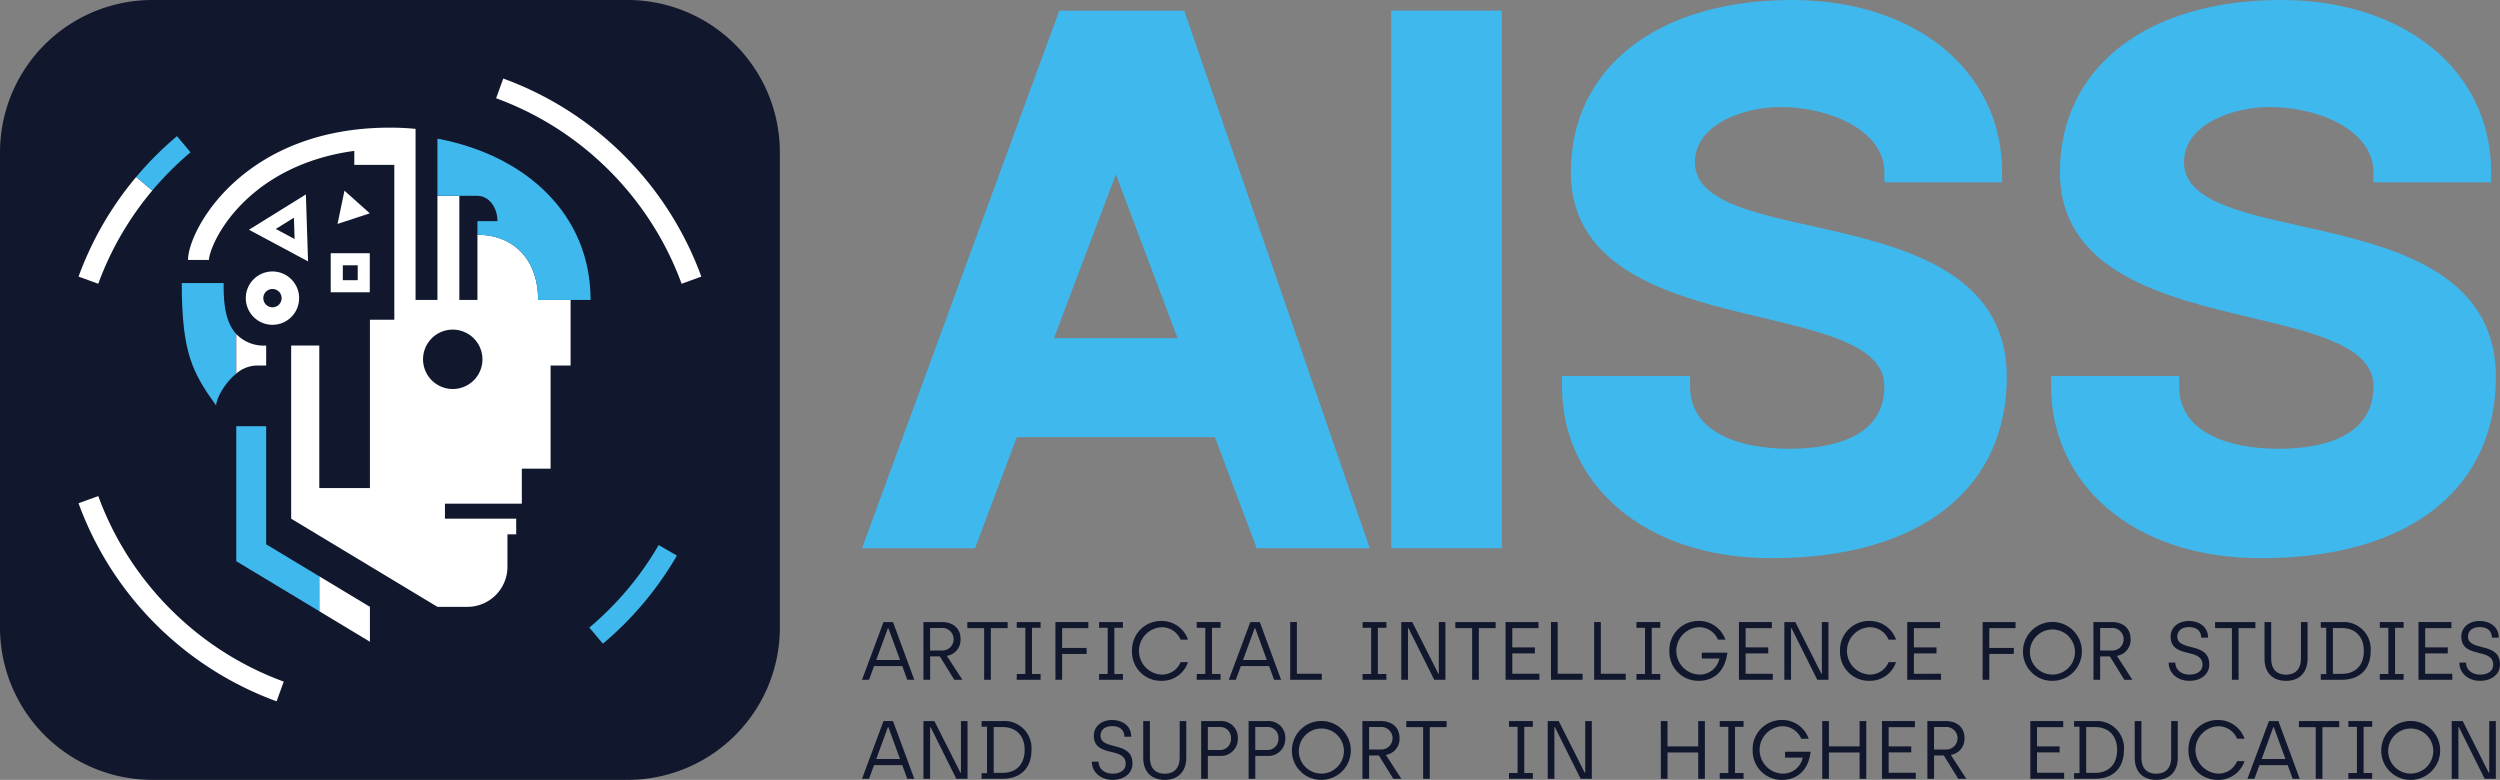 <svg xmlns="http://www.w3.org/2000/svg" width="558.05" height="174.082" viewBox="0 0 558.05 174.082"><rect x="0" y="0" width="558.05" height="174.082" fill="#808080" stroke="none"/><g id="Grupo_3" data-name="Grupo 3" transform="translate(-94.927 -102.293)"><path id="Trazado_1" data-name="Trazado 1" d="M366.118,199.871H321.9l-9.319,24.8H287.348l44.033-120h27.886l41.413,120H375.449Zm-8.33-22.1-13.78-36.554L330.2,177.767Z" fill="#3fb8ed"></path><rect id="Rect&#xE1;ngulo_1" data-name="Rect&#xE1;ngulo 1" width="24.699" height="119.995" transform="translate(405.467 104.671)" fill="#3fb8ed"></rect><g id="Grupo_2" data-name="Grupo 2"><g id="Grupo_4" data-name="Grupo 4"><path id="Trazado_2" data-name="Trazado 2" d="M542.881,186.507c0,23.782-17.909,40.381-52.549,40.381-28.774,0-46.737-16.841-46.737-38.353v-2.318h28.587v2.318c0,10.346,11.142,13.931,22.121,13.931,10.588,0,21.253-3.03,21.253-13.931,0-8.849-12.748-11.879-27.536-15.392-18.9-4.49-42.445-10.08-42.445-32.437,0-23.347,19.376-38.413,49.338-38.413,27.615,0,46.912,15.814,46.912,38.413V143H515.556v-2.294c0-9.09-11.824-14.523-23.281-14.523-7.659,0-19.007,3.622-19.007,12.326,0,8.426,12.223,11.166,26.371,14.3,19.267,4.334,43.242,9.694,43.242,33.693" fill="#3fb8ed"></path><path id="Trazado_3" data-name="Trazado 3" d="M652.054,186.507c0,23.782-17.909,40.381-52.543,40.381-28.78,0-46.743-16.841-46.743-38.353v-2.318h28.587v2.318c0,10.346,11.142,13.931,22.121,13.931,10.588,0,21.253-3.03,21.253-13.931,0-8.849-12.748-11.879-27.536-15.392-18.9-4.49-42.445-10.08-42.445-32.437,0-23.347,19.376-38.413,49.338-38.413,27.615,0,46.912,15.814,46.912,38.413V143H624.729v-2.294c0-9.09-11.824-14.523-23.281-14.523-7.659,0-19.007,3.622-19.007,12.326,0,8.426,12.223,11.166,26.371,14.3,19.267,4.334,43.242,9.694,43.242,33.693" fill="#3fb8ed"></path><path id="Trazado_4" data-name="Trazado 4" d="M296.333,250.976h-6.3l-1.122,3.056h-1.565l4.8-12.887h2.117l4.75,12.887h-1.565Zm-.5-1.363-2.6-7.105h-.11l-2.6,7.105Z" fill="#11182e"></path><path id="Trazado_5" data-name="Trazado 5" d="M301.052,241.145h4.087c2.633,0,4.2,1.509,4.2,3.755a3.6,3.6,0,0,1-3.056,3.792l3.462,5.34h-1.8l-3.222-5.211h-2.173v5.211h-1.491Zm4.087,6.351a2.52,2.52,0,1,0-.092-5.026h-2.5V247.5Z" fill="#11182e"></path><path id="Trazado_6" data-name="Trazado 6" d="M314.608,242.508h-3.756v-1.363h9v1.363H316.1v11.524h-1.491Z" fill="#11182e"></path><path id="Trazado_7" data-name="Trazado 7" d="M321.885,252.743H323.8V242.434h-1.914v-1.289h5.32v1.289h-1.914v10.309h1.914v1.289h-5.32Z" fill="#11182e"></path><path id="Trazado_8" data-name="Trazado 8" d="M330.523,241.145h7.346v1.363h-5.854v4.417h5.467v1.345h-5.467v5.762h-1.492Z" fill="#11182e"></path><path id="Trazado_9" data-name="Trazado 9" d="M340.268,252.743h1.914V242.434h-1.914v-1.289h5.32v1.289h-1.914v10.309h1.914v1.289h-5.32Z" fill="#11182e"></path><path id="Trazado_10" data-name="Trazado 10" d="M347.617,247.588a6.47,6.47,0,0,1,6.536-6.683,6.2,6.2,0,0,1,5.964,4.18H358.46a4.531,4.531,0,0,0-4.307-2.779,5.292,5.292,0,0,0,0,10.566,4.473,4.473,0,0,0,4.307-2.779h1.657a6.116,6.116,0,0,1-5.983,4.178,6.432,6.432,0,0,1-6.517-6.683" fill="#11182e"></path><path id="Trazado_11" data-name="Trazado 11" d="M362.06,252.743h1.914V242.434H362.06v-1.289h5.32v1.289h-1.914v10.309h1.914v1.289h-5.32Z" fill="#11182e"></path><path id="Trazado_12" data-name="Trazado 12" d="M378.209,250.976h-6.3l-1.122,3.056h-1.565l4.8-12.887h2.117l4.75,12.887h-1.565Zm-.5-1.363-2.6-7.105h-.11l-2.6,7.105Z" fill="#11182e"></path><path id="Trazado_13" data-name="Trazado 13" d="M382.928,241.145h1.492v11.542h5.559v1.345h-7.051Z" fill="#11182e"></path><path id="Trazado_14" data-name="Trazado 14" d="M399.084,252.743H401V242.434h-1.914v-1.289h5.32v1.289H402.49v10.309H404.4v1.289h-5.32Z" fill="#11182e"></path><path id="Trazado_15" data-name="Trazado 15" d="M407.723,241.145h2.449l5.817,11.524h.11V241.145h1.473v12.887h-2.5l-5.744-11.524h-.11v11.524h-1.492Z" fill="#11182e"></path><path id="Trazado_16" data-name="Trazado 16" d="M423.543,242.508h-3.756v-1.363h9v1.363h-3.756v11.524h-1.491Z" fill="#11182e"></path><path id="Trazado_17" data-name="Trazado 17" d="M431,241.145h7.346v1.363H432.5V246.8h5.044v1.345H432.5v4.546h6.056v1.345H431Z" fill="#11182e"></path><path id="Trazado_18" data-name="Trazado 18" d="M441.136,241.145h1.492v11.542h5.559v1.345h-7.051Z" fill="#11182e"></path><path id="Trazado_19" data-name="Trazado 19" d="M450.769,241.145h1.492v11.542h5.559v1.345h-7.051Z" fill="#11182e"></path><path id="Trazado_20" data-name="Trazado 20" d="M460.219,252.743h1.914V242.434h-1.914v-1.289h5.32v1.289h-1.914v10.309h1.914v1.289h-5.32Z" fill="#11182e"></path><path id="Trazado_21" data-name="Trazado 21" d="M467.568,247.588A6.47,6.47,0,0,1,474.1,240.9a6.2,6.2,0,0,1,5.964,4.18h-1.657a4.53,4.53,0,0,0-4.307-2.779,5.291,5.291,0,0,0,.036,10.566,4.479,4.479,0,0,0,4.6-3.572H474.8v-1.306h5.707c-.589,4.638-3.461,6.277-6.388,6.277a6.462,6.462,0,0,1-6.554-6.683" fill="#11182e"></path><path id="Trazado_22" data-name="Trazado 22" d="M483.095,241.145h7.346v1.363h-5.854V246.8h5.044v1.345h-5.044v4.546h6.056v1.345h-7.548Z" fill="#11182e"></path><path id="Trazado_23" data-name="Trazado 23" d="M493.226,241.145h2.449l5.817,11.524h.11V241.145h1.473v12.887h-2.5l-5.744-11.524h-.111v11.524h-1.491Z" fill="#11182e"></path><path id="Trazado_24" data-name="Trazado 24" d="M505.659,247.588A6.47,6.47,0,0,1,512.2,240.9a6.2,6.2,0,0,1,5.964,4.18H516.5a4.531,4.531,0,0,0-4.307-2.779,5.292,5.292,0,0,0,0,10.566,4.473,4.473,0,0,0,4.307-2.779h1.657a6.116,6.116,0,0,1-5.983,4.178,6.432,6.432,0,0,1-6.517-6.683" fill="#11182e"></path><path id="Trazado_25" data-name="Trazado 25" d="M520.652,241.145H528v1.363h-5.854V246.8h5.044v1.345h-5.044v4.546H528.2v1.345h-7.548Z" fill="#11182e"></path><path id="Trazado_26" data-name="Trazado 26" d="M537.488,241.145h7.346v1.363H538.98v4.417h5.467v1.345H538.98v5.762h-1.492Z" fill="#11182e"></path><path id="Trazado_27" data-name="Trazado 27" d="M546.5,247.588a6.573,6.573,0,1,1,6.554,6.683,6.5,6.5,0,0,1-6.554-6.683m11.6,0a5.032,5.032,0,1,0-5.025,5.284,5.047,5.047,0,0,0,5.025-5.284" fill="#11182e"></path><path id="Trazado_28" data-name="Trazado 28" d="M562.226,241.145h4.087c2.633,0,4.2,1.509,4.2,3.755a3.6,3.6,0,0,1-3.055,3.792l3.461,5.34h-1.8l-3.222-5.211h-2.173v5.211h-1.491Zm4.087,6.351a2.52,2.52,0,1,0-.092-5.026h-2.5V247.5Z" fill="#11182e"></path><path id="Trazado_29" data-name="Trazado 29" d="M579.008,250.2H580.5c0,1.492,1.214,2.688,3.166,2.688,1.693,0,2.909-.828,2.909-2.172,0-4.031-7.125-1.215-7.125-6.37,0-1.84,1.528-3.443,4.124-3.443,1.951,0,4.234,1.069,4.234,3.737H586.28c0-1.472-.975-2.374-2.725-2.374-1.822,0-2.614,1.013-2.614,2.08,0,3.517,7.143,1.068,7.143,6.278,0,2.025-1.657,3.644-4.473,3.644-2.559,0-4.6-1.674-4.6-4.068" fill="#11182e"></path><path id="Trazado_30" data-name="Trazado 30" d="M593.134,242.508h-3.756v-1.363h9v1.363h-3.756v11.524h-1.491Z" fill="#11182e"></path><path id="Trazado_31" data-name="Trazado 31" d="M600.412,249.41v-8.265H601.9v8.248c0,2.135,1.141,3.5,3.313,3.5s3.333-1.361,3.333-3.515v-8.229h1.472v8.248c0,2.907-1.748,4.877-4.8,4.877-3.092,0-4.8-1.932-4.8-4.86" fill="#11182e"></path><path id="Trazado_32" data-name="Trazado 32" d="M612.974,252.761h1.215V242.415h-1.215v-1.27h4.676a6.043,6.043,0,0,1,6.461,6.443c0,3.995-2.374,6.444-6.461,6.444h-4.676Zm4.676-.054c3.056,0,4.934-1.878,4.934-5.119,0-3.111-1.842-5.1-4.934-5.1h-1.97v10.219Z" fill="#11182e"></path><path id="Trazado_33" data-name="Trazado 33" d="M626.144,252.743h1.914V242.434h-1.914v-1.289h5.32v1.289H629.55v10.309h1.914v1.289h-5.32Z" fill="#11182e"></path><path id="Trazado_34" data-name="Trazado 34" d="M634.782,241.145h7.346v1.363h-5.854V246.8h5.044v1.345h-5.044v4.546h6.056v1.345h-7.548Z" fill="#11182e"></path><path id="Trazado_35" data-name="Trazado 35" d="M643.9,250.2h1.492c0,1.492,1.214,2.688,3.166,2.688,1.693,0,2.909-.828,2.909-2.172,0-4.031-7.125-1.215-7.125-6.37,0-1.84,1.528-3.443,4.124-3.443,1.951,0,4.234,1.069,4.234,3.737h-1.528c0-1.472-.975-2.374-2.725-2.374-1.822,0-2.614,1.013-2.614,2.08,0,3.517,7.143,1.068,7.143,6.278,0,2.025-1.657,3.644-4.473,3.644-2.559,0-4.6-1.674-4.6-4.068" fill="#11182e"></path><path id="Trazado_36" data-name="Trazado 36" d="M296.333,273.08h-6.3l-1.122,3.055h-1.565l4.8-12.887h2.117l4.75,12.887h-1.565Zm-.5-1.363-2.6-7.107h-.11l-2.6,7.107Z" fill="#11182e"></path><path id="Trazado_37" data-name="Trazado 37" d="M301.052,263.248H303.5l5.817,11.524h.11V263.248H310.9v12.887h-2.5l-5.744-11.524h-.11v11.524h-1.492Z" fill="#11182e"></path><path id="Trazado_38" data-name="Trazado 38" d="M314.038,274.865h1.215V264.519h-1.215v-1.271h4.676a6.044,6.044,0,0,1,6.461,6.444c0,4-2.374,6.443-6.461,6.443h-4.676Zm4.676-.055c3.056,0,4.934-1.878,4.934-5.118,0-3.112-1.842-5.1-4.934-5.1h-1.97V274.81Z" fill="#11182e"></path><path id="Trazado_39" data-name="Trazado 39" d="M338.643,272.306h1.492c0,1.492,1.214,2.688,3.166,2.688,1.693,0,2.909-.829,2.909-2.172,0-4.033-7.125-1.216-7.125-6.371,0-1.841,1.528-3.442,4.124-3.442,1.951,0,4.234,1.067,4.234,3.737h-1.528c0-1.473-.975-2.374-2.725-2.374-1.822,0-2.614,1.012-2.614,2.079,0,3.517,7.143,1.069,7.143,6.278,0,2.025-1.657,3.645-4.473,3.645-2.559,0-4.6-1.676-4.6-4.068" fill="#11182e"></path><path id="Trazado_40" data-name="Trazado 40" d="M350.118,271.515v-8.267h1.491V271.5c0,2.136,1.141,3.5,3.313,3.5s3.333-1.362,3.333-3.516v-8.23h1.472V271.5c0,2.909-1.748,4.879-4.8,4.879-3.092,0-4.8-1.934-4.8-4.86" fill="#11182e"></path><path id="Trazado_41" data-name="Trazado 41" d="M363.048,263.248H367.3a3.692,3.692,0,0,1,3.94,3.866,3.785,3.785,0,0,1-3.94,3.921H364.54v5.1h-1.492Zm4.124,6.462a2.45,2.45,0,0,0,2.541-2.6,2.416,2.416,0,0,0-2.541-2.54H364.54v5.136Z" fill="#11182e"></path><path id="Trazado_42" data-name="Trazado 42" d="M373.639,263.248h4.253a3.692,3.692,0,0,1,3.94,3.866,3.785,3.785,0,0,1-3.94,3.921h-2.761v5.1h-1.492Zm4.124,6.462a2.451,2.451,0,0,0,2.541-2.6,2.416,2.416,0,0,0-2.541-2.54h-2.632v5.136Z" fill="#11182e"></path><path id="Trazado_43" data-name="Trazado 43" d="M383.31,269.692a6.573,6.573,0,1,1,6.554,6.683,6.5,6.5,0,0,1-6.554-6.683m11.6,0a5.032,5.032,0,1,0-5.026,5.284,5.05,5.05,0,0,0,5.026-5.284" fill="#11182e"></path><path id="Trazado_44" data-name="Trazado 44" d="M399.041,263.248h4.087c2.633,0,4.2,1.509,4.2,3.756a3.6,3.6,0,0,1-3.055,3.793l3.461,5.338h-1.8l-3.222-5.209h-2.173v5.209h-1.491Zm4.087,6.351a2.519,2.519,0,1,0-.092-5.025h-2.5V269.6Z" fill="#11182e"></path><path id="Trazado_45" data-name="Trazado 45" d="M412.6,264.61H408.84v-1.363h9v1.363h-3.756v11.524H412.6Z" fill="#11182e"></path><path id="Trazado_46" data-name="Trazado 46" d="M431.768,274.847h1.914v-10.31h-1.914v-1.289h5.32v1.289h-1.914v10.31h1.914v1.288h-5.32Z" fill="#11182e"></path><path id="Trazado_47" data-name="Trazado 47" d="M440.407,263.248h2.449l5.817,11.524h.11V263.248h1.473v12.887h-2.5l-5.744-11.524h-.11v11.524h-1.492Z" fill="#11182e"></path><path id="Trazado_48" data-name="Trazado 48" d="M465.656,263.248h1.491V268.9H474v-5.653h1.491v12.887H474v-5.872h-6.849v5.872h-1.491Z" fill="#11182e"></path><path id="Trazado_49" data-name="Trazado 49" d="M478.809,274.847h1.914v-10.31h-1.914v-1.289h5.32v1.289h-1.914v10.31h1.914v1.288h-5.32Z" fill="#11182e"></path><path id="Trazado_50" data-name="Trazado 50" d="M486.158,269.692a6.47,6.47,0,0,1,6.536-6.683,6.194,6.194,0,0,1,5.964,4.18H497a4.533,4.533,0,0,0-4.307-2.781,5.292,5.292,0,0,0,.036,10.568,4.48,4.48,0,0,0,4.6-3.572h-3.94V270.1H499.1c-.589,4.639-3.461,6.278-6.388,6.278a6.463,6.463,0,0,1-6.554-6.683" fill="#11182e"></path><path id="Trazado_51" data-name="Trazado 51" d="M501.685,263.248h1.492V268.9h6.848v-5.653h1.491v12.887h-1.491v-5.872h-6.848v5.872h-1.492Z" fill="#11182e"></path><path id="Trazado_52" data-name="Trazado 52" d="M515.021,263.248h7.346v1.363h-5.854v4.29h5.044v1.343h-5.044v4.548h6.056v1.343h-7.548Z" fill="#11182e"></path><path id="Trazado_53" data-name="Trazado 53" d="M525.152,263.248h4.087c2.633,0,4.2,1.509,4.2,3.756a3.6,3.6,0,0,1-3.056,3.793l3.462,5.338h-1.8l-3.222-5.209h-2.173v5.209h-1.491Zm4.087,6.351a2.519,2.519,0,1,0-.092-5.025h-2.5V269.6Z" fill="#11182e"></path><path id="Trazado_54" data-name="Trazado 54" d="M548.136,263.248h7.346v1.363h-5.854v4.29h5.044v1.343h-5.044v4.548h6.056v1.343h-7.548Z" fill="#11182e"></path><path id="Trazado_55" data-name="Trazado 55" d="M557.9,274.865h1.215V264.519H557.9v-1.271h4.676a6.044,6.044,0,0,1,6.461,6.444c0,4-2.374,6.443-6.461,6.443H557.9Zm4.676-.055c3.056,0,4.934-1.878,4.934-5.118,0-3.112-1.842-5.1-4.934-5.1h-1.97V274.81Z" fill="#11182e"></path><path id="Trazado_56" data-name="Trazado 56" d="M571.438,271.515v-8.267h1.491V271.5c0,2.136,1.141,3.5,3.313,3.5s3.333-1.362,3.333-3.516v-8.23h1.472V271.5c0,2.909-1.748,4.879-4.8,4.879-3.092,0-4.8-1.934-4.8-4.86" fill="#11182e"></path><path id="Trazado_57" data-name="Trazado 57" d="M583.447,269.692a6.47,6.47,0,0,1,6.536-6.683,6.194,6.194,0,0,1,5.964,4.18H594.29a4.532,4.532,0,0,0-4.307-2.781,5.293,5.293,0,0,0,0,10.568,4.471,4.471,0,0,0,4.307-2.781h1.657a6.117,6.117,0,0,1-5.983,4.18,6.433,6.433,0,0,1-6.517-6.683" fill="#11182e"></path><path id="Trazado_58" data-name="Trazado 58" d="M605.583,273.08h-6.3l-1.122,3.055H596.6l4.8-12.887h2.117l4.75,12.887h-1.565Zm-.5-1.363-2.6-7.107h-.11l-2.6,7.107Z" fill="#11182e"></path><path id="Trazado_59" data-name="Trazado 59" d="M611.849,264.61h-3.756v-1.363h9v1.363H613.34v11.524h-1.491Z" fill="#11182e"></path><path id="Trazado_60" data-name="Trazado 60" d="M619.125,274.847h1.914v-10.31h-1.914v-1.289h5.32v1.289h-1.914v10.31h1.914v1.288h-5.32Z" fill="#11182e"></path><path id="Trazado_61" data-name="Trazado 61" d="M626.475,269.692a6.573,6.573,0,1,1,6.554,6.683,6.5,6.5,0,0,1-6.554-6.683m11.6,0a5.032,5.032,0,1,0-5.025,5.284,5.049,5.049,0,0,0,5.025-5.284" fill="#11182e"></path><path id="Trazado_62" data-name="Trazado 62" d="M642.2,263.248h2.449l5.817,11.524h.11V263.248h1.473v12.887h-2.5l-5.744-11.524h-.11v11.524H642.2Z" fill="#11182e"></path><path id="Trazado_63" data-name="Trazado 63" d="M235.092,276.375H128.844a34.017,34.017,0,0,1-33.917-33.917V136.21a34.017,34.017,0,0,1,33.917-33.917H235.092a34.017,34.017,0,0,1,33.917,33.917V242.458a34.017,34.017,0,0,1-33.917,33.917" fill="#11182e"></path><path id="Trazado_64" data-name="Trazado 64" d="M147.667,197.426v30.139l3.23,1.946,15.327,9.236v-7.793l-11.882-7.16V197.426Z" fill="#3fb8ed"></path><path id="Trazado_65" data-name="Trazado 65" d="M144.853,165.473H135.5c0,15.7,2.442,20.041,7.674,27.35,0-1.485,1.815-4.984,4.489-7.135v-8.822c-2.888-3.149-2.814-8.436-2.814-11.393" fill="#3fb8ed"></path><path id="Trazado_66" data-name="Trazado 66" d="M215.032,169.241h.006c0-9.414-5.852-14.546-13.535-14.546v14.546h-4.046V146.009h-4.884v23.232H187.69V131.06q-2.824-.273-5.721-.275c-32.86,0-45.07,22.934-45.07,29.526h4.673c0-1.494,2.14-7.786,8.695-13.79,4.546-4.163,12.131-8.983,23.748-10.545V139.1h8.93v34.569H177.5v37.57H166.2V179.427h-6.279v38.651l32.651,19.674h6.68A8.948,8.948,0,0,0,208.2,228.8v-7.238h1.953v-3.488H194.248v-3.349H211.41v-7.814h6.419V183.892h4.465V169.241h-7.262Zm-12.467,14.117a6.63,6.63,0,1,1-7.435-7.435,6.64,6.64,0,0,1,7.435,7.435" fill="#fff"></path><path id="Trazado_67" data-name="Trazado 67" d="M121.984,154.7a69.581,69.581,0,0,1,6.939-9.878l-3.6-3.023a73.776,73.776,0,0,0-12.861,22.234l4.4,1.6a69.018,69.018,0,0,1,5.12-10.936" fill="#fff"></path><path id="Trazado_68" data-name="Trazado 68" d="M137.458,136.288l-3.023-3.6a74.318,74.318,0,0,0-9.115,9.115l3.6,3.023a69.929,69.929,0,0,1,8.535-8.535" fill="#3fb8ed"></path><path id="Trazado_69" data-name="Trazado 69" d="M246.022,152.352a74.1,74.1,0,0,0-38.754-32.529l-1.6,4.4a69.3,69.3,0,0,1,20.814,12.06A69.855,69.855,0,0,1,241.953,154.7a69.023,69.023,0,0,1,5.121,10.936l4.4-1.6a73.582,73.582,0,0,0-5.457-11.682" fill="#fff"></path><path id="Trazado_70" data-name="Trazado 70" d="M235.014,233.844a69.857,69.857,0,0,1-8.535,8.535l3.023,3.6a74.4,74.4,0,0,0,16.52-19.667l-4.069-2.349a69.582,69.582,0,0,1-6.939,9.878" fill="#3fb8ed"></path><path id="Trazado_71" data-name="Trazado 71" d="M137.458,242.379a69.885,69.885,0,0,1-15.475-18.413,69.014,69.014,0,0,1-5.119-10.936l-4.406,1.6a74.1,74.1,0,0,0,44.211,44.211l1.6-4.4a69.246,69.246,0,0,1-20.814-12.06" fill="#fff"></path><path id="Trazado_72" data-name="Trazado 72" d="M226.759,169.24c0-19.089-14.4-32.267-34.186-36v12.767h8.93c2.535,0,4.465,2.545,4.465,5.651H201.5V154.7c7.683,0,13.535,5.132,13.535,14.546h11.721Z" fill="#3fb8ed"></path><path id="Trazado_73" data-name="Trazado 73" d="M152.126,183.892h2.215v-4.465a8.552,8.552,0,0,1-6.674-2.561v8.822a7.228,7.228,0,0,1,4.459-1.8" fill="#fff"></path><path id="Trazado_74" data-name="Trazado 74" d="M177.5,245.544v-7.792l-11.28-6.8v7.792Z" fill="#fff"></path><path id="Trazado_75" data-name="Trazado 75" d="M168.751,167.533h8.717v-8.717h-8.717Zm2.7-6.021h3.326v3.326h-3.326Z" fill="#fff"></path><path id="Trazado_76" data-name="Trazado 76" d="M155.748,174.795a5.952,5.952,0,1,0-5.953-5.952,5.952,5.952,0,0,0,5.953,5.952m0-7.995a2.043,2.043,0,1,1-2.043,2.043,2.046,2.046,0,0,1,2.043-2.043" fill="#fff"></path><path id="Trazado_77" data-name="Trazado 77" d="M163.208,145.688l-12.708,7.89,13.187,7.061ZM156.49,153.4l4.044-2.511.153,4.758Z" fill="#fff"></path><path id="Trazado_78" data-name="Trazado 78" d="M171.819,144.859l-1.549,7.418,7.2-2.367Z" fill="#fff"></path></g></g></g></svg>